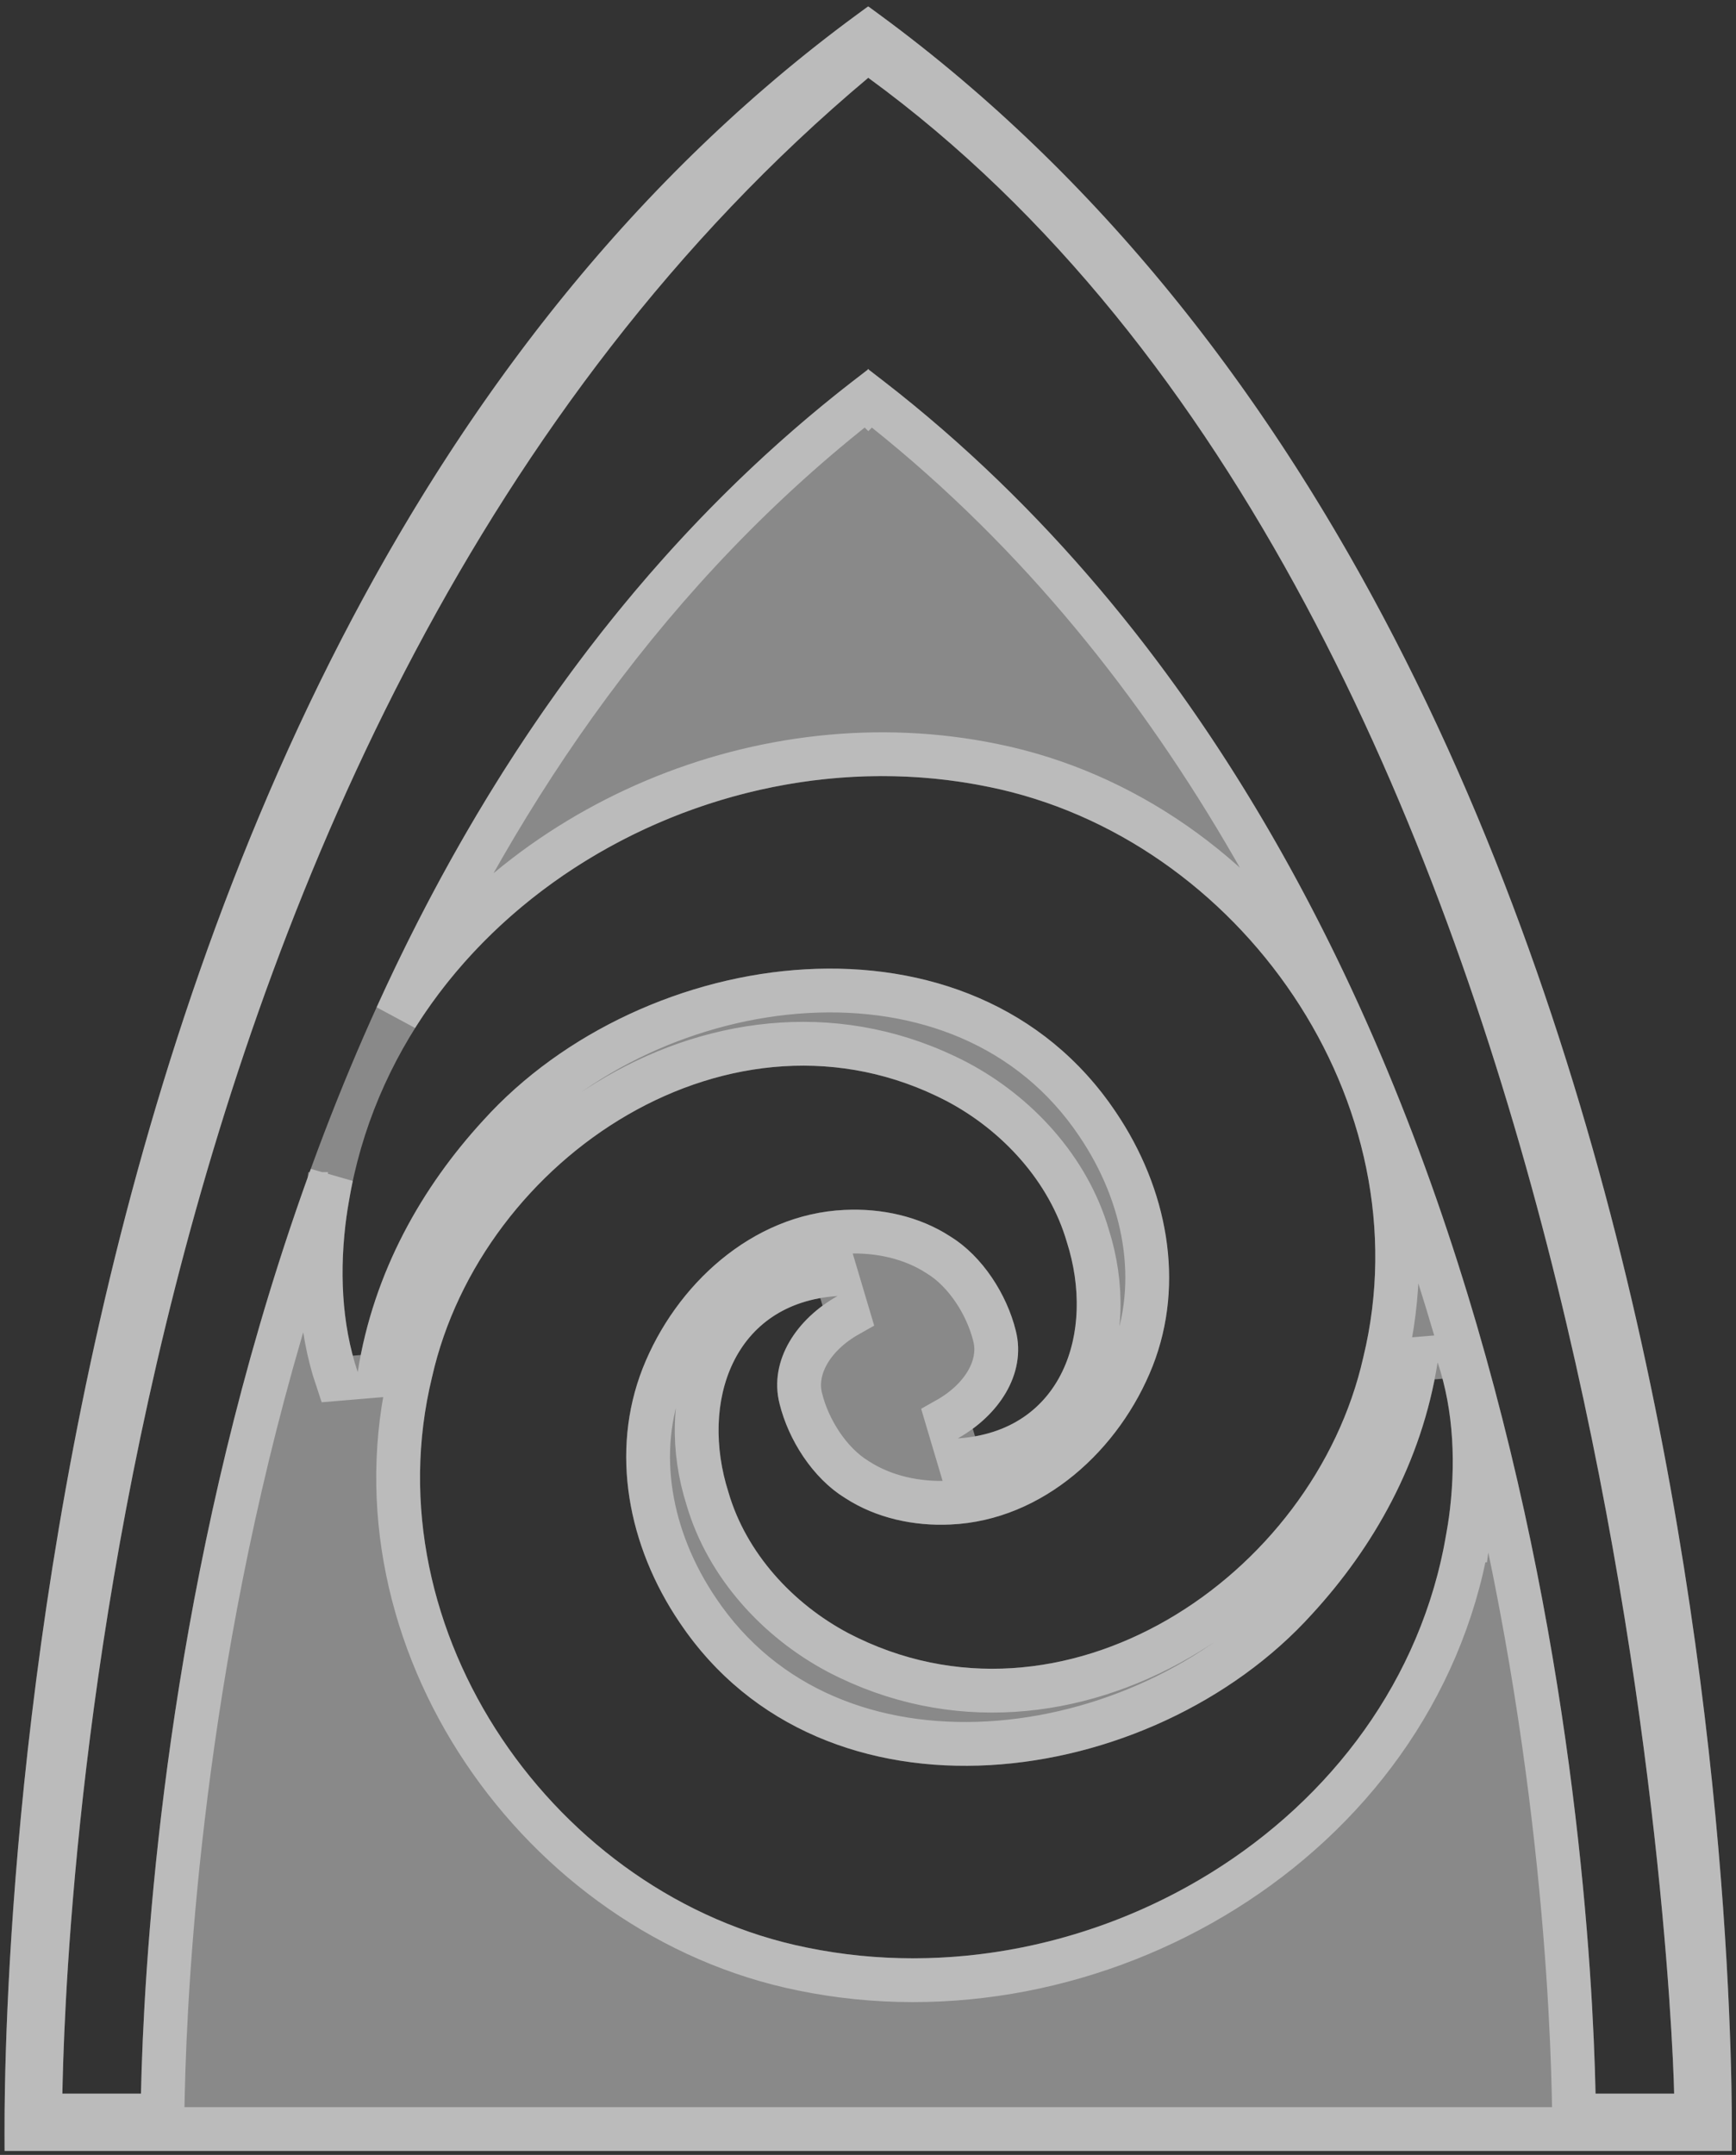 <svg width="162" height="201" viewBox="0 0 162 201" fill="none" xmlns="http://www.w3.org/2000/svg">
<rect x="0" y="0" width="162" height="201" fill="#333333" stroke="none"/>
<g style="mix-blend-mode:overlay" opacity="0.42">
<path d="M81.071 0.635H80.966C-2.762 60.972 0.438 200.635 0.438 200.635H161.599C161.599 200.635 164.798 60.972 81.071 0.635ZM32.352 113.416C36.136 85.635 65.446 67.874 92.258 73.397C115.73 78.138 132.989 102.894 127.22 126.6C122.584 147.164 99.136 162.741 79.168 152.337C73.983 149.592 69.627 144.851 67.981 139.2C65.295 130.803 68.389 121.532 78.151 120.889C74.438 122.98 71.706 126.833 72.745 130.932C73.574 134.295 75.839 137.88 78.876 139.737C81.772 141.617 85.31 142.364 88.708 142.201C97.373 141.815 104.508 135.171 107.567 127.417C110.615 119.64 108.945 110.858 104.122 103.723C90.705 83.708 60.005 87.982 45.093 104.506C39.417 110.683 34.863 118.589 33.38 127.978C31.85 123.423 31.663 118.355 32.341 113.416H32.352ZM135.184 141.64C131.401 169.421 102.09 187.182 75.279 181.659C51.807 176.918 34.548 152.162 40.316 128.456C44.953 107.892 68.401 92.314 88.369 102.719C93.554 105.463 97.91 110.204 99.556 115.856C102.242 124.252 99.148 133.524 89.385 134.167C93.099 132.076 95.831 128.223 94.792 124.124C93.963 120.761 91.697 117.176 88.661 115.319C85.765 113.439 82.227 112.692 78.829 112.855C70.164 113.241 63.029 119.885 59.97 127.639C56.922 135.416 58.592 144.198 63.415 151.332C76.832 171.348 107.532 167.074 122.444 150.55C128.119 144.373 132.674 136.467 134.157 127.078C135.686 131.633 135.873 136.701 135.196 141.64H135.184ZM148.894 195.286C148.391 172.282 142.459 80.742 81.071 34.488V34.406C81.071 34.406 81.036 34.429 81.024 34.441C81.013 34.429 80.989 34.418 80.978 34.406V34.488C19.589 80.742 13.657 172.282 13.155 195.286H5.821C6.043 184.707 8.601 67.979 81.024 7.256C149.898 57.469 156.005 184.707 156.227 195.286H148.894Z" fill="white"/>
</g>
<g style="mix-blend-mode:overlay" opacity="0.42">
<path d="M159.529 194.555C159.562 196.237 159.571 197.593 159.571 198.591H2.465C2.465 197.593 2.475 196.237 2.507 194.555C2.583 190.65 2.783 184.995 3.285 178.016C4.287 164.055 6.492 144.818 11.297 123.715C20.833 81.826 40.529 32.943 81.018 3.125C121.507 32.943 141.204 81.826 150.74 123.715C155.544 144.818 157.749 164.055 158.752 178.016C159.253 184.995 159.454 190.65 159.529 194.555ZM78.212 154.143L78.223 154.149C88.936 159.731 100.537 158.299 109.966 152.851C119.36 147.422 126.755 137.932 129.21 127.066C135.262 102.15 117.175 76.347 92.666 71.395C71.305 66.996 48.312 76.812 37.005 94.799C46.716 73.41 60.708 52.768 80.85 37.157L81.025 37.331L81.199 37.157C110.545 59.902 126.835 93.326 135.853 124.179C145.003 155.485 146.602 183.925 146.851 195.331L146.894 197.33H148.894H156.227H158.314L158.27 195.244C158.157 189.852 156.564 155.231 146.349 115.623C136.154 76.092 117.257 31.142 82.228 5.605L80.936 4.663L79.711 5.69C43.029 36.446 24.135 81.287 14.367 119.57C4.59 157.887 3.89 189.894 3.778 195.244L3.734 197.33H5.821H13.155H15.154L15.198 195.331C15.447 183.925 17.045 155.485 26.195 124.179C27.59 119.407 29.159 114.573 30.923 109.726C30.807 110.271 30.7 110.819 30.603 111.372H30.558L30.316 113.138C29.609 118.297 29.787 123.697 31.443 128.628L35.399 128.296C36.807 119.381 41.137 111.832 46.597 105.888L46.604 105.882L46.61 105.875C53.684 98.037 64.571 93.056 75.283 92.453C85.958 91.851 96.209 95.589 102.425 104.861L102.429 104.868C106.957 111.567 108.418 119.645 105.665 126.67C102.813 133.894 96.262 139.819 88.617 140.159L88.61 140.159C85.556 140.306 82.46 139.628 79.988 138.023L79.965 138.008L79.942 137.993C77.452 136.471 75.456 133.391 74.729 130.443L74.726 130.43C74.01 127.606 75.842 124.535 79.154 122.67L78.017 118.85C72.406 119.219 68.536 122.134 66.556 126.251C64.629 130.257 64.567 135.219 66.026 139.797C67.858 146.055 72.632 151.19 78.212 154.143ZM89.325 100.913L89.314 100.907C78.601 95.325 67 96.757 57.571 102.205C48.176 107.633 40.782 117.124 38.327 127.99C32.275 152.905 50.361 178.707 74.869 183.661C102.107 189.271 131.998 171.767 136.934 143.684H136.978L137.221 141.918C137.928 136.759 137.75 131.358 136.094 126.428L132.138 126.759C130.73 135.675 126.4 143.224 120.939 149.168L120.933 149.174L120.927 149.181C113.853 157.019 102.966 161.999 92.254 162.603C81.579 163.205 71.328 159.466 65.112 150.195L65.108 150.188C60.579 143.489 59.119 135.411 61.872 128.386C64.724 121.162 71.275 115.237 78.92 114.897L78.927 114.896C81.981 114.749 85.076 115.428 87.549 117.033L87.572 117.048L87.595 117.063C90.085 118.585 92.081 121.664 92.808 124.613L92.811 124.626C93.527 127.45 91.695 130.521 88.383 132.386L89.519 136.206C95.13 135.837 99 132.922 100.98 128.805C102.907 124.798 102.969 119.837 101.511 115.259C99.679 109.001 94.904 103.866 89.325 100.913Z" stroke="white" stroke-width="4.087"/>
</g>
</svg>
